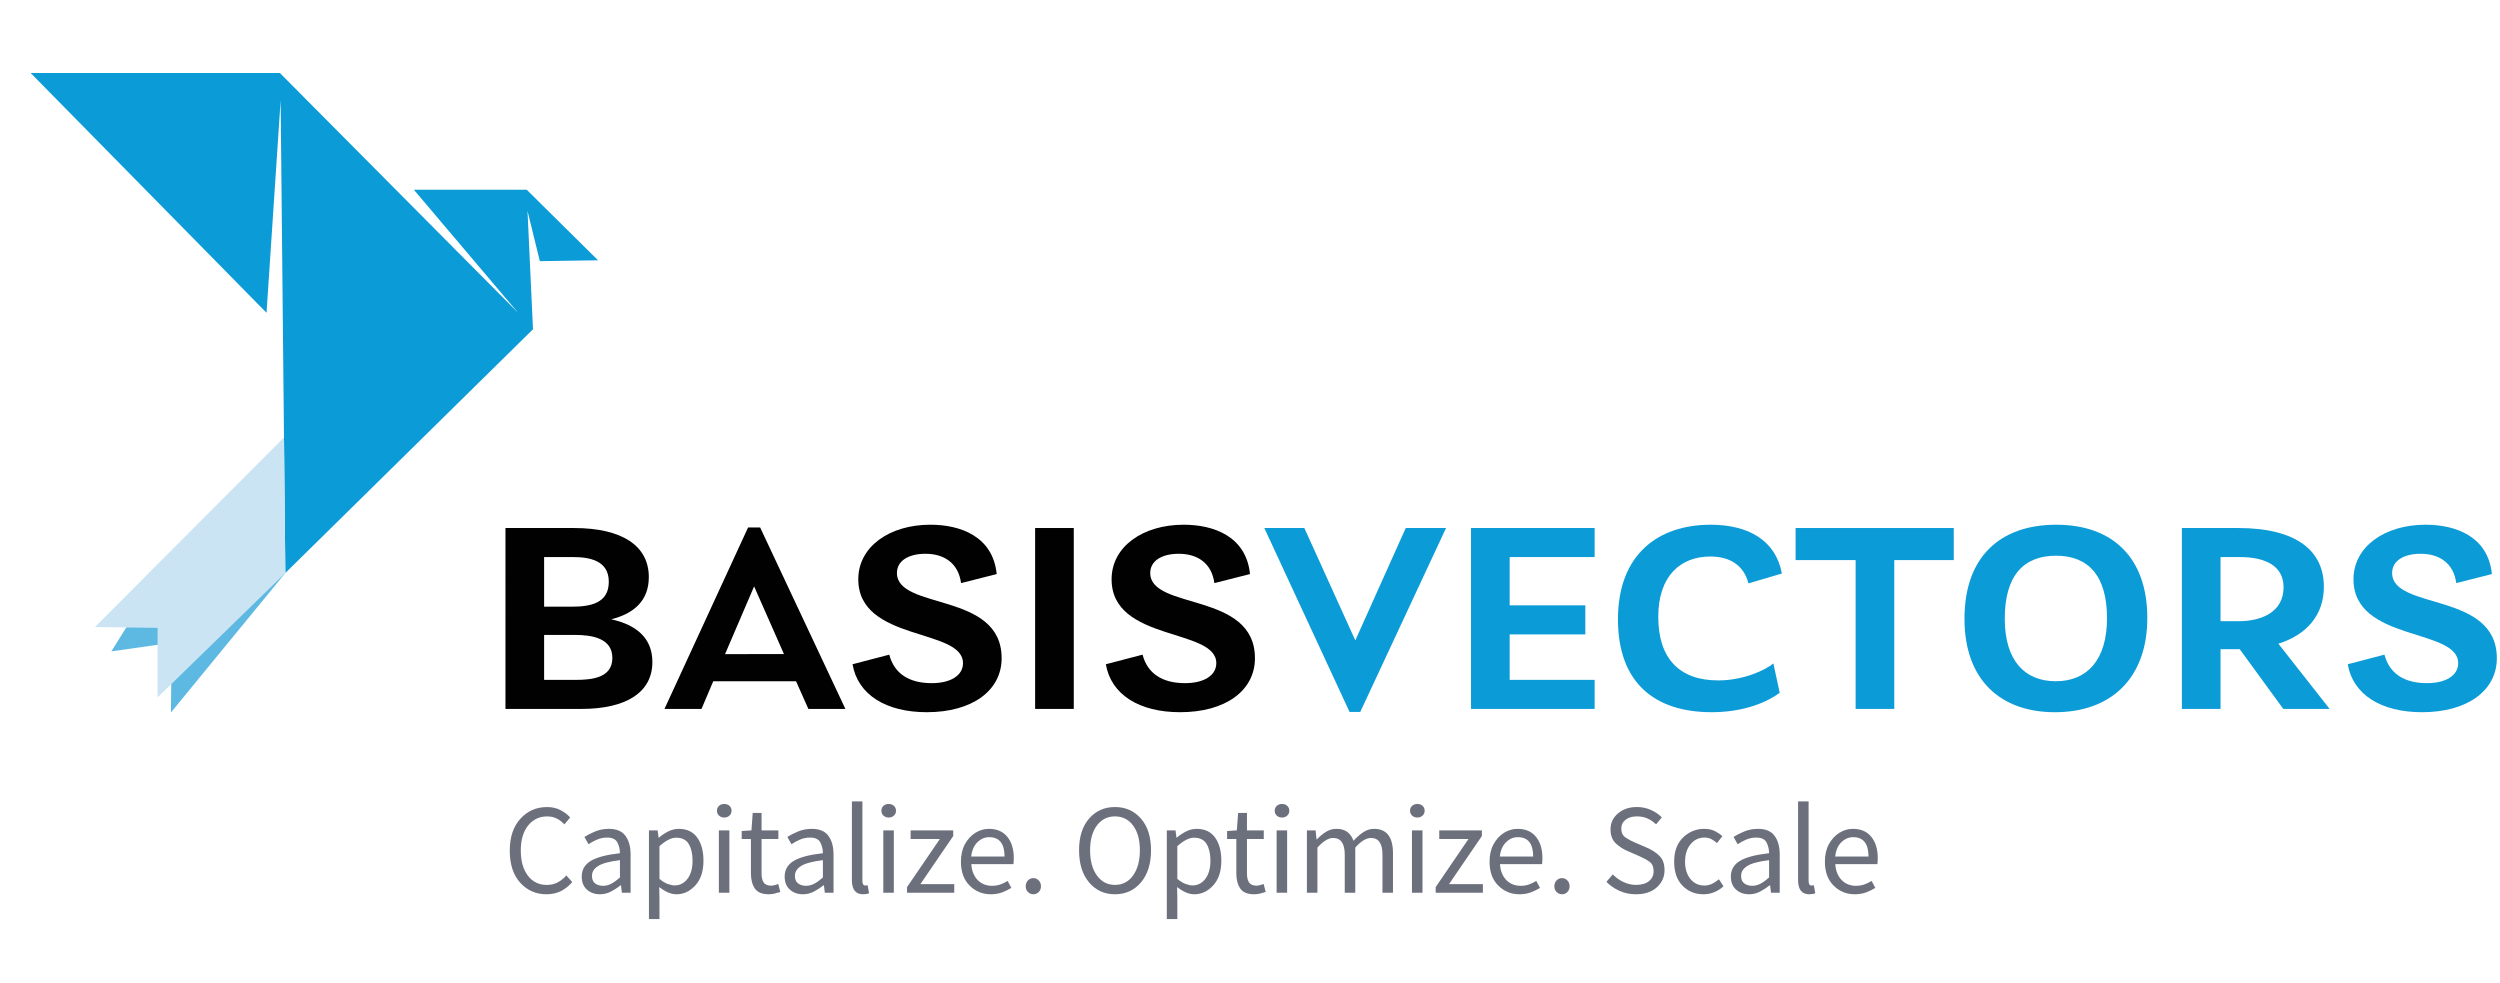 <?xml version="1.0" encoding="utf-8"?>
<!-- Generator: Adobe Illustrator 17.0.0, SVG Export Plug-In . SVG Version: 6.00 Build 0)  -->
<!DOCTYPE svg PUBLIC "-//W3C//DTD SVG 1.1//EN" "http://www.w3.org/Graphics/SVG/1.1/DTD/svg11.dtd">
<svg version="1.1" id="Layer_1" xmlns="http://www.w3.org/2000/svg" xmlns:xlink="http://www.w3.org/1999/xlink" x="0px" y="0px"
	 width="272px" height="107px" viewBox="0 0 272 107" enable-background="new 0 0 272 107" xml:space="preserve">
<g>
	<g>
		<g>
			<g>
				<polygon fill="#5DB9E1" points="18.596,77.52 31.045,62.342 13.737,68.268 12.115,70.869 18.681,69.931 				"/>
				<polygon fill="#0B9BD7" points="65.067,28.32 57.308,20.645 45.029,20.645 56.37,34.032 30.448,7.94 3.332,7.94 28.998,34.032 
					30.533,10.925 31.045,62.342 57.99,35.823 57.393,22.948 58.735,28.414 				"/>
				<polygon fill="#CAE4F3" points="10.324,68.225 30.898,47.593 31.045,62.342 17.146,75.88 17.146,68.311 				"/>
			</g>
		</g>
		<g>
			<g>
				<path fill="#6C707D" d="M59.453,97.296c-1.144,0-2.096-0.419-2.854-1.256c-0.758-0.838-1.137-2.001-1.137-3.489
					c0-1.47,0.386-2.629,1.158-3.475c0.772-0.847,1.74-1.27,2.903-1.27c0.558,0,1.049,0.114,1.473,0.342
					c0.423,0.228,0.77,0.491,1.04,0.789l-0.628,0.754c-0.242-0.26-0.516-0.47-0.823-0.628c-0.307-0.158-0.656-0.237-1.047-0.237
					c-0.865,0-1.561,0.333-2.087,0.998c-0.526,0.665-0.789,1.566-0.789,2.701c0,1.154,0.256,2.068,0.768,2.743
					c0.511,0.675,1.2,1.012,2.066,1.012c0.437,0,0.828-0.091,1.172-0.272c0.344-0.182,0.661-0.435,0.949-0.761l0.642,0.726
					c-0.363,0.419-0.772,0.745-1.228,0.977C60.574,97.179,60.049,97.296,59.453,97.296z"/>
				<path fill="#6C707D" d="M65.273,97.296c-0.568,0-1.04-0.17-1.417-0.509c-0.377-0.339-0.565-0.812-0.565-1.417
					c0-0.744,0.332-1.314,0.998-1.71c0.665-0.395,1.719-0.672,3.161-0.83c0-0.428-0.093-0.819-0.279-1.172
					c-0.186-0.353-0.558-0.53-1.116-0.53c-0.391,0-0.758,0.075-1.103,0.223c-0.344,0.149-0.651,0.316-0.921,0.502l-0.447-0.796
					c0.316-0.205,0.705-0.402,1.166-0.593c0.46-0.191,0.961-0.286,1.5-0.286c0.828,0,1.428,0.253,1.8,0.761
					c0.372,0.507,0.558,1.184,0.558,2.031v4.159H67.66l-0.098-0.81H67.52c-0.326,0.261-0.675,0.488-1.047,0.684
					C66.101,97.198,65.701,97.296,65.273,97.296z M65.608,96.375c0.326,0,0.633-0.079,0.921-0.237
					c0.288-0.158,0.595-0.381,0.921-0.67v-1.884c-1.135,0.14-1.926,0.351-2.373,0.635c-0.447,0.284-0.67,0.64-0.67,1.068
					c0,0.382,0.116,0.658,0.349,0.83C64.989,96.289,65.273,96.375,65.608,96.375z"/>
				<path fill="#6C707D" d="M70.605,99.99v-9.644h0.949l0.098,0.782h0.042c0.307-0.26,0.644-0.484,1.012-0.67
					c0.368-0.186,0.752-0.279,1.151-0.279c0.875,0,1.54,0.314,1.996,0.942c0.456,0.628,0.684,1.468,0.684,2.519
					c0,1.154-0.296,2.052-0.886,2.694c-0.591,0.642-1.273,0.963-2.045,0.963c-0.316,0-0.63-0.07-0.942-0.209
					c-0.312-0.14-0.626-0.33-0.942-0.572l0.028,1.186v2.289H70.605z M73.41,96.333c0.558,0,1.021-0.239,1.389-0.719
					c0.367-0.479,0.551-1.137,0.551-1.975c0-0.744-0.137-1.347-0.412-1.807c-0.275-0.461-0.733-0.691-1.375-0.691
					c-0.521,0-1.126,0.307-1.814,0.921v3.559c0.307,0.261,0.605,0.444,0.893,0.551C72.931,96.279,73.187,96.333,73.41,96.333z"/>
				<path fill="#6C707D" d="M78.798,88.949c-0.223,0-0.412-0.07-0.565-0.209c-0.153-0.14-0.23-0.316-0.23-0.53
					c0-0.223,0.077-0.402,0.23-0.537c0.153-0.135,0.342-0.202,0.565-0.202c0.223,0,0.412,0.068,0.565,0.202
					c0.153,0.135,0.23,0.314,0.23,0.537c0,0.214-0.077,0.391-0.23,0.53C79.21,88.88,79.021,88.949,78.798,88.949z M78.212,97.128
					v-6.783h1.144v6.783H78.212z"/>
				<path fill="#6C707D" d="M83.641,97.296c-0.726,0-1.231-0.209-1.514-0.628c-0.284-0.419-0.426-0.963-0.426-1.633V91.28h-1.005
					v-0.865l1.061-0.07l0.139-1.898h0.963v1.898h1.828v0.935h-1.828v3.768c0,0.419,0.077,0.742,0.23,0.97
					c0.153,0.228,0.426,0.342,0.817,0.342c0.121,0,0.251-0.021,0.391-0.063c0.14-0.042,0.265-0.081,0.377-0.119l0.223,0.865
					c-0.186,0.065-0.389,0.123-0.607,0.175C84.071,97.27,83.855,97.296,83.641,97.296z"/>
				<path fill="#6C707D" d="M87.353,97.296c-0.568,0-1.04-0.17-1.417-0.509c-0.377-0.339-0.565-0.812-0.565-1.417
					c0-0.744,0.333-1.314,0.998-1.71c0.665-0.395,1.719-0.672,3.161-0.83c0-0.428-0.093-0.819-0.279-1.172
					c-0.186-0.353-0.558-0.53-1.116-0.53c-0.391,0-0.758,0.075-1.103,0.223c-0.344,0.149-0.651,0.316-0.921,0.502l-0.447-0.796
					c0.316-0.205,0.705-0.402,1.166-0.593c0.46-0.191,0.961-0.286,1.5-0.286c0.828,0,1.428,0.253,1.8,0.761
					c0.372,0.507,0.558,1.184,0.558,2.031v4.159H89.74l-0.098-0.81H89.6c-0.326,0.261-0.675,0.488-1.047,0.684
					C88.181,97.198,87.781,97.296,87.353,97.296z M87.688,96.375c0.326,0,0.633-0.079,0.921-0.237
					c0.288-0.158,0.595-0.381,0.921-0.67v-1.884c-1.135,0.14-1.926,0.351-2.373,0.635c-0.447,0.284-0.67,0.64-0.67,1.068
					c0,0.382,0.116,0.658,0.349,0.83C87.069,96.289,87.353,96.375,87.688,96.375z"/>
				<path fill="#6C707D" d="M93.899,97.296c-0.809,0-1.214-0.512-1.214-1.535v-8.57h1.144v8.653c0,0.335,0.107,0.502,0.321,0.502
					c0.084,0,0.167-0.009,0.251-0.028l0.153,0.865C94.388,97.259,94.169,97.296,93.899,97.296z"/>
				<path fill="#6C707D" d="M96.69,88.949c-0.223,0-0.412-0.07-0.565-0.209c-0.154-0.14-0.23-0.316-0.23-0.53
					c0-0.223,0.077-0.402,0.23-0.537c0.153-0.135,0.342-0.202,0.565-0.202c0.223,0,0.412,0.068,0.565,0.202
					c0.153,0.135,0.23,0.314,0.23,0.537c0,0.214-0.077,0.391-0.23,0.53C97.102,88.88,96.914,88.949,96.69,88.949z M96.104,97.128
					v-6.783h1.144v6.783H96.104z"/>
				<path fill="#6C707D" d="M98.686,97.128v-0.614l3.573-5.234h-3.182v-0.935h4.634v0.614l-3.573,5.234h3.685v0.935H98.686z"/>
				<path fill="#6C707D" d="M107.8,97.296c-0.903,0-1.67-0.314-2.303-0.942c-0.633-0.628-0.949-1.496-0.949-2.603
					c0-0.744,0.147-1.382,0.44-1.912c0.293-0.53,0.67-0.94,1.131-1.228c0.46-0.288,0.951-0.433,1.473-0.433
					c0.865,0,1.533,0.288,2.003,0.865c0.47,0.577,0.705,1.349,0.705,2.317c0,0.27-0.014,0.488-0.042,0.656h-4.578
					c0.046,0.717,0.272,1.289,0.677,1.717c0.405,0.428,0.933,0.642,1.584,0.642c0.326,0,0.626-0.049,0.9-0.147
					c0.274-0.098,0.537-0.226,0.789-0.384l0.405,0.754c-0.289,0.186-0.619,0.349-0.991,0.489
					C108.67,97.226,108.256,97.296,107.8,97.296z M105.665,93.192h3.629c0-1.405-0.558-2.108-1.675-2.108
					c-0.475,0-0.9,0.184-1.277,0.551C105.965,92.004,105.739,92.522,105.665,93.192z"/>
				<path fill="#6C707D" d="M112.434,97.296c-0.233,0-0.43-0.082-0.593-0.244c-0.163-0.163-0.244-0.37-0.244-0.621
					c0-0.26,0.081-0.474,0.244-0.642c0.163-0.168,0.36-0.251,0.593-0.251c0.224,0,0.416,0.084,0.579,0.251
					c0.163,0.167,0.244,0.382,0.244,0.642c0,0.251-0.082,0.459-0.244,0.621C112.85,97.214,112.657,97.296,112.434,97.296z"/>
				<path fill="#6C707D" d="M121.31,97.296c-1.154,0-2.093-0.43-2.819-1.291c-0.726-0.861-1.089-2.026-1.089-3.496
					c0-1.461,0.363-2.61,1.089-3.447c0.726-0.837,1.666-1.256,2.819-1.256c1.154,0,2.096,0.419,2.826,1.256
					c0.73,0.837,1.096,1.987,1.096,3.447c0,1.47-0.365,2.636-1.096,3.496C123.406,96.866,122.464,97.296,121.31,97.296z
					 M121.31,96.277c0.819,0,1.475-0.342,1.968-1.026c0.493-0.684,0.74-1.598,0.74-2.742c0-1.135-0.247-2.033-0.74-2.694
					c-0.493-0.661-1.149-0.991-1.968-0.991c-0.819,0-1.475,0.33-1.968,0.991c-0.493,0.661-0.74,1.559-0.74,2.694
					c0,1.144,0.246,2.059,0.74,2.742C119.835,95.935,120.491,96.277,121.31,96.277z"/>
				<path fill="#6C707D" d="M126.949,99.99v-9.644h0.949l0.098,0.782h0.042c0.307-0.26,0.644-0.484,1.012-0.67
					c0.367-0.186,0.751-0.279,1.151-0.279c0.875,0,1.54,0.314,1.996,0.942c0.456,0.628,0.684,1.468,0.684,2.519
					c0,1.154-0.296,2.052-0.886,2.694c-0.591,0.642-1.273,0.963-2.045,0.963c-0.317,0-0.63-0.07-0.942-0.209
					c-0.312-0.14-0.626-0.33-0.942-0.572l0.028,1.186v2.289H126.949z M129.754,96.333c0.558,0,1.021-0.239,1.389-0.719
					c0.367-0.479,0.551-1.137,0.551-1.975c0-0.744-0.137-1.347-0.412-1.807c-0.275-0.461-0.733-0.691-1.375-0.691
					c-0.521,0-1.126,0.307-1.814,0.921v3.559c0.307,0.261,0.605,0.444,0.893,0.551C129.275,96.279,129.531,96.333,129.754,96.333z"
					/>
				<path fill="#6C707D" d="M136.453,97.296c-0.726,0-1.231-0.209-1.514-0.628c-0.284-0.419-0.426-0.963-0.426-1.633V91.28h-1.005
					v-0.865l1.061-0.07l0.139-1.898h0.963v1.898h1.828v0.935h-1.828v3.768c0,0.419,0.077,0.742,0.23,0.97
					c0.153,0.228,0.426,0.342,0.817,0.342c0.121,0,0.251-0.021,0.391-0.063c0.14-0.042,0.265-0.081,0.377-0.119l0.223,0.865
					c-0.186,0.065-0.389,0.123-0.607,0.175C136.884,97.27,136.667,97.296,136.453,97.296z"/>
				<path fill="#6C707D" d="M139.482,88.949c-0.223,0-0.412-0.07-0.565-0.209c-0.153-0.14-0.23-0.316-0.23-0.53
					c0-0.223,0.077-0.402,0.23-0.537c0.154-0.135,0.342-0.202,0.565-0.202c0.223,0,0.412,0.068,0.565,0.202
					c0.153,0.135,0.23,0.314,0.23,0.537c0,0.214-0.077,0.391-0.23,0.53S139.705,88.949,139.482,88.949z M138.896,97.128v-6.783
					h1.144v6.783H138.896z"/>
				<path fill="#6C707D" d="M142.19,97.128v-6.783h0.949l0.098,0.977h0.042c0.298-0.316,0.623-0.586,0.977-0.81
					c0.354-0.223,0.73-0.335,1.131-0.335c0.512,0,0.916,0.116,1.214,0.349c0.298,0.233,0.516,0.549,0.656,0.949
					c0.353-0.381,0.712-0.693,1.075-0.935c0.363-0.242,0.749-0.363,1.158-0.363c1.377,0,2.066,0.884,2.066,2.652v4.299h-1.144
					v-4.145c0-1.209-0.419-1.814-1.256-1.814c-0.512,0-1.079,0.349-1.703,1.047v4.913h-1.145v-4.145c0-1.209-0.424-1.814-1.27-1.814
					c-0.502,0-1.07,0.349-1.703,1.047v4.913H142.19z"/>
				<path fill="#6C707D" d="M154.207,88.949c-0.223,0-0.412-0.07-0.565-0.209c-0.154-0.14-0.23-0.316-0.23-0.53
					c0-0.223,0.077-0.402,0.23-0.537c0.153-0.135,0.342-0.202,0.565-0.202c0.223,0,0.412,0.068,0.565,0.202
					c0.153,0.135,0.23,0.314,0.23,0.537c0,0.214-0.077,0.391-0.23,0.53C154.618,88.88,154.43,88.949,154.207,88.949z
					 M153.621,97.128v-6.783h1.145v6.783H153.621z"/>
				<path fill="#6C707D" d="M156.202,97.128v-0.614l3.573-5.234h-3.182v-0.935h4.634v0.614l-3.573,5.234h3.685v0.935H156.202z"/>
				<path fill="#6C707D" d="M165.316,97.296c-0.903,0-1.67-0.314-2.303-0.942c-0.633-0.628-0.949-1.496-0.949-2.603
					c0-0.744,0.146-1.382,0.44-1.912c0.293-0.53,0.67-0.94,1.131-1.228c0.46-0.288,0.951-0.433,1.473-0.433
					c0.865,0,1.533,0.288,2.003,0.865c0.47,0.577,0.705,1.349,0.705,2.317c0,0.27-0.014,0.488-0.042,0.656h-4.578
					c0.046,0.717,0.272,1.289,0.677,1.717c0.405,0.428,0.933,0.642,1.584,0.642c0.326,0,0.626-0.049,0.9-0.147
					c0.274-0.098,0.538-0.226,0.789-0.384l0.405,0.754c-0.289,0.186-0.619,0.349-0.991,0.489
					C166.186,97.226,165.772,97.296,165.316,97.296z M163.181,93.192h3.629c0-1.405-0.558-2.108-1.675-2.108
					c-0.475,0-0.9,0.184-1.277,0.551C163.481,92.004,163.255,92.522,163.181,93.192z"/>
				<path fill="#6C707D" d="M169.95,97.296c-0.233,0-0.43-0.082-0.593-0.244c-0.163-0.163-0.244-0.37-0.244-0.621
					c0-0.26,0.081-0.474,0.244-0.642c0.163-0.168,0.361-0.251,0.593-0.251c0.224,0,0.416,0.084,0.579,0.251
					c0.163,0.167,0.244,0.382,0.244,0.642c0,0.251-0.082,0.459-0.244,0.621C170.366,97.214,170.173,97.296,169.95,97.296z"/>
				<path fill="#6C707D" d="M177.989,97.296c-0.642,0-1.238-0.123-1.787-0.37c-0.549-0.246-1.024-0.574-1.424-0.984l0.698-0.81
					c0.326,0.344,0.709,0.621,1.151,0.83c0.442,0.209,0.9,0.314,1.375,0.314c0.605,0,1.075-0.137,1.41-0.412
					c0.335-0.274,0.502-0.635,0.502-1.082c0-0.465-0.144-0.802-0.433-1.012c-0.288-0.209-0.651-0.412-1.089-0.607l-1.312-0.572
					c-0.437-0.177-0.856-0.447-1.256-0.809c-0.4-0.363-0.6-0.879-0.6-1.549c0-0.698,0.272-1.277,0.817-1.738
					c0.544-0.461,1.23-0.691,2.059-0.691c0.54,0,1.044,0.105,1.514,0.314c0.47,0.209,0.867,0.481,1.193,0.816l-0.628,0.754
					c-0.279-0.27-0.589-0.482-0.928-0.635c-0.34-0.153-0.724-0.23-1.151-0.23c-0.512,0-0.924,0.121-1.235,0.363
					c-0.312,0.242-0.467,0.568-0.467,0.977c0,0.438,0.163,0.763,0.489,0.977c0.326,0.214,0.67,0.396,1.033,0.544l1.298,0.558
					c0.531,0.233,0.977,0.528,1.34,0.886c0.363,0.358,0.544,0.877,0.544,1.556c0,0.726-0.277,1.342-0.83,1.849
					C179.717,97.042,178.957,97.296,177.989,97.296z"/>
				<path fill="#6C707D" d="M185.33,97.296c-0.902,0-1.659-0.309-2.268-0.928c-0.61-0.619-0.914-1.491-0.914-2.617
					c0-1.135,0.326-2.015,0.977-2.638c0.651-0.623,1.414-0.935,2.289-0.935c0.447,0,0.828,0.079,1.144,0.237
					c0.316,0.158,0.595,0.344,0.837,0.558l-0.586,0.754c-0.195-0.177-0.402-0.321-0.621-0.433c-0.219-0.112-0.463-0.168-0.733-0.168
					c-0.614,0-1.121,0.242-1.521,0.726c-0.4,0.484-0.6,1.117-0.6,1.898c0,0.772,0.193,1.398,0.579,1.877
					c0.386,0.479,0.891,0.719,1.514,0.719c0.316,0,0.607-0.067,0.872-0.202c0.265-0.135,0.505-0.295,0.719-0.481l0.502,0.768
					C186.87,97.008,186.14,97.296,185.33,97.296z"/>
				<path fill="#6C707D" d="M190.299,97.296c-0.568,0-1.04-0.17-1.417-0.509c-0.377-0.339-0.565-0.812-0.565-1.417
					c0-0.744,0.333-1.314,0.998-1.71c0.665-0.395,1.719-0.672,3.161-0.83c0-0.428-0.093-0.819-0.279-1.172
					c-0.186-0.353-0.558-0.53-1.116-0.53c-0.391,0-0.758,0.075-1.103,0.223c-0.344,0.149-0.651,0.316-0.921,0.502l-0.447-0.796
					c0.316-0.205,0.705-0.402,1.166-0.593c0.46-0.191,0.961-0.286,1.5-0.286c0.828,0,1.428,0.253,1.8,0.761
					c0.372,0.507,0.558,1.184,0.558,2.031v4.159h-0.949l-0.098-0.81h-0.042c-0.326,0.261-0.675,0.488-1.047,0.684
					C191.127,97.198,190.727,97.296,190.299,97.296z M190.634,96.375c0.326,0,0.633-0.079,0.921-0.237
					c0.288-0.158,0.595-0.381,0.921-0.67v-1.884c-1.135,0.14-1.926,0.351-2.373,0.635c-0.447,0.284-0.67,0.64-0.67,1.068
					c0,0.382,0.116,0.658,0.349,0.83C190.015,96.289,190.299,96.375,190.634,96.375z"/>
				<path fill="#6C707D" d="M196.845,97.296c-0.809,0-1.214-0.512-1.214-1.535v-8.57h1.144v8.653c0,0.335,0.107,0.502,0.321,0.502
					c0.084,0,0.167-0.009,0.251-0.028l0.153,0.865C197.334,97.259,197.115,97.296,196.845,97.296z"/>
				<path fill="#6C707D" d="M201.8,97.296c-0.903,0-1.67-0.314-2.303-0.942c-0.633-0.628-0.949-1.496-0.949-2.603
					c0-0.744,0.147-1.382,0.44-1.912c0.293-0.53,0.67-0.94,1.131-1.228c0.46-0.288,0.951-0.433,1.473-0.433
					c0.865,0,1.533,0.288,2.003,0.865c0.47,0.577,0.705,1.349,0.705,2.317c0,0.27-0.014,0.488-0.042,0.656h-4.578
					c0.046,0.717,0.272,1.289,0.677,1.717c0.405,0.428,0.933,0.642,1.584,0.642c0.326,0,0.626-0.049,0.9-0.147
					c0.274-0.098,0.537-0.226,0.789-0.384l0.405,0.754c-0.289,0.186-0.619,0.349-0.991,0.489
					C202.67,97.226,202.255,97.296,201.8,97.296z M199.664,93.192h3.629c0-1.405-0.558-2.108-1.675-2.108
					c-0.475,0-0.9,0.184-1.277,0.551C199.964,92.004,199.739,92.522,199.664,93.192z"/>
			</g>
		</g>
	</g>
	<g>
		<path fill="#010101" d="M70.979,72.031c0,3.31-2.863,5.1-7.724,5.1h-8.261V57.448h7.426c5.368,0,8.171,1.998,8.171,5.338
			c0,2.565-1.611,3.966-4.086,4.593C69.339,68.005,70.979,69.496,70.979,72.031z M62.331,60.609H59.2v5.398h3.012
			c2.058,0,4.026-0.388,4.026-2.714C66.238,60.938,64.06,60.609,62.331,60.609z M66.625,71.584c0-2.147-2.207-2.505-4.086-2.505
			H59.2v4.891h3.429C64.389,73.97,66.625,73.761,66.625,71.584z"/>
		<path fill="#010101" d="M86.609,74.119h-9.006l-1.282,3.012h-4.026l9.096-19.742h1.312l9.275,19.742h-4.026L86.609,74.119z
			 M85.297,71.166L82.047,63.8l-3.161,7.366H85.297z"/>
		<path fill="#010101" d="M92.756,72.27l3.996-1.044c0.537,2.058,2.147,3.101,4.622,3.101c2.058,0,3.4-0.835,3.4-2.177
			c0-3.847-11.392-2.296-11.392-9.126c0-3.549,3.4-5.935,7.843-5.935c3.251,0,6.799,1.253,7.217,5.368l-3.877,0.984
			c-0.298-2.207-1.879-3.191-3.877-3.191c-1.849,0-3.102,0.775-3.102,2.087c0,4.086,11.392,1.998,11.392,9.275
			c0,3.519-3.191,5.875-8.141,5.875C96.395,77.489,93.323,75.58,92.756,72.27z"/>
		<path fill="#010101" d="M112.621,57.448h4.205v19.683h-4.205V57.448z"/>
		<path fill="#010101" d="M120.316,72.27l3.996-1.044c0.537,2.058,2.147,3.101,4.622,3.101c2.058,0,3.4-0.835,3.4-2.177
			c0-3.847-11.392-2.296-11.392-9.126c0-3.549,3.4-5.935,7.843-5.935c3.251,0,6.799,1.253,7.217,5.368l-3.877,0.984
			c-0.298-2.207-1.879-3.191-3.877-3.191c-1.849,0-3.102,0.775-3.102,2.087c0,4.086,11.392,1.998,11.392,9.275
			c0,3.519-3.191,5.875-8.141,5.875C123.955,77.489,120.883,75.58,120.316,72.27z"/>
		<path fill="#0B9BD7" d="M157.329,57.448l-9.334,20.011h-1.163l-9.275-20.011h4.354l5.547,12.227l5.487-12.227H157.329z"/>
		<path fill="#0B9BD7" d="M164.252,60.609v5.249h8.231v3.161h-8.231v4.95h9.245v3.161h-13.45V57.448h13.45v3.161H164.252z"/>
		<path fill="#0B9BD7" d="M176.034,67.379c0-7.098,4.414-10.289,10.08-10.289c4.145,0,7.098,1.73,7.754,5.308l-3.638,1.074
			c-0.507-1.998-2.058-2.923-4.145-2.923c-3.251,0-5.666,2.117-5.666,6.561c0,4.503,2.267,6.919,6.531,6.919
			c2.714,0,5.1-1.103,5.994-1.849l0.686,3.191c-1.819,1.342-4.473,2.117-7.396,2.117C179.911,77.489,176.034,74.178,176.034,67.379z
			"/>
		<path fill="#0B9BD7" d="M212.569,60.938h-6.471v16.193h-4.205V60.938h-6.531v-3.489h17.207V60.938z"/>
		<path fill="#0B9BD7" d="M213.736,67.319c0-6.71,3.847-10.229,9.99-10.229c6.113,0,9.901,3.579,9.901,10.14
			c0,6.561-3.937,10.259-10.05,10.259C217.672,77.489,213.736,74,213.736,67.319z M229.243,67.26c0-4.652-2.058-6.799-5.547-6.799
			c-3.519,0-5.577,2.147-5.577,6.859c0,4.563,2.177,6.799,5.547,6.799C227.066,74.119,229.243,71.822,229.243,67.26z"/>
		<path fill="#0B9BD7" d="M248.423,77.131l-4.742-6.501h-0.089h-1.998v6.501h-4.205V57.448h6.114c6.471,0,9.334,2.565,9.334,6.382
			c0,3.131-1.909,5.249-4.951,6.203l5.577,7.098H248.423z M241.593,67.588h1.938c2.565,0,4.921-1.014,4.921-3.698
			c0-2.296-1.938-3.281-4.742-3.281h-2.117V67.588z"/>
		<path fill="#0B9BD7" d="M255.434,72.27l3.996-1.044c0.537,2.058,2.147,3.101,4.622,3.101c2.058,0,3.4-0.835,3.4-2.177
			c0-3.847-11.392-2.296-11.392-9.126c0-3.549,3.4-5.935,7.843-5.935c3.251,0,6.799,1.253,7.217,5.368l-3.877,0.984
			c-0.298-2.207-1.879-3.191-3.877-3.191c-1.849,0-3.102,0.775-3.102,2.087c0,4.086,11.392,1.998,11.392,9.275
			c0,3.519-3.191,5.875-8.141,5.875C259.072,77.489,256.001,75.58,255.434,72.27z"/>
	</g>
</g>
</svg>
